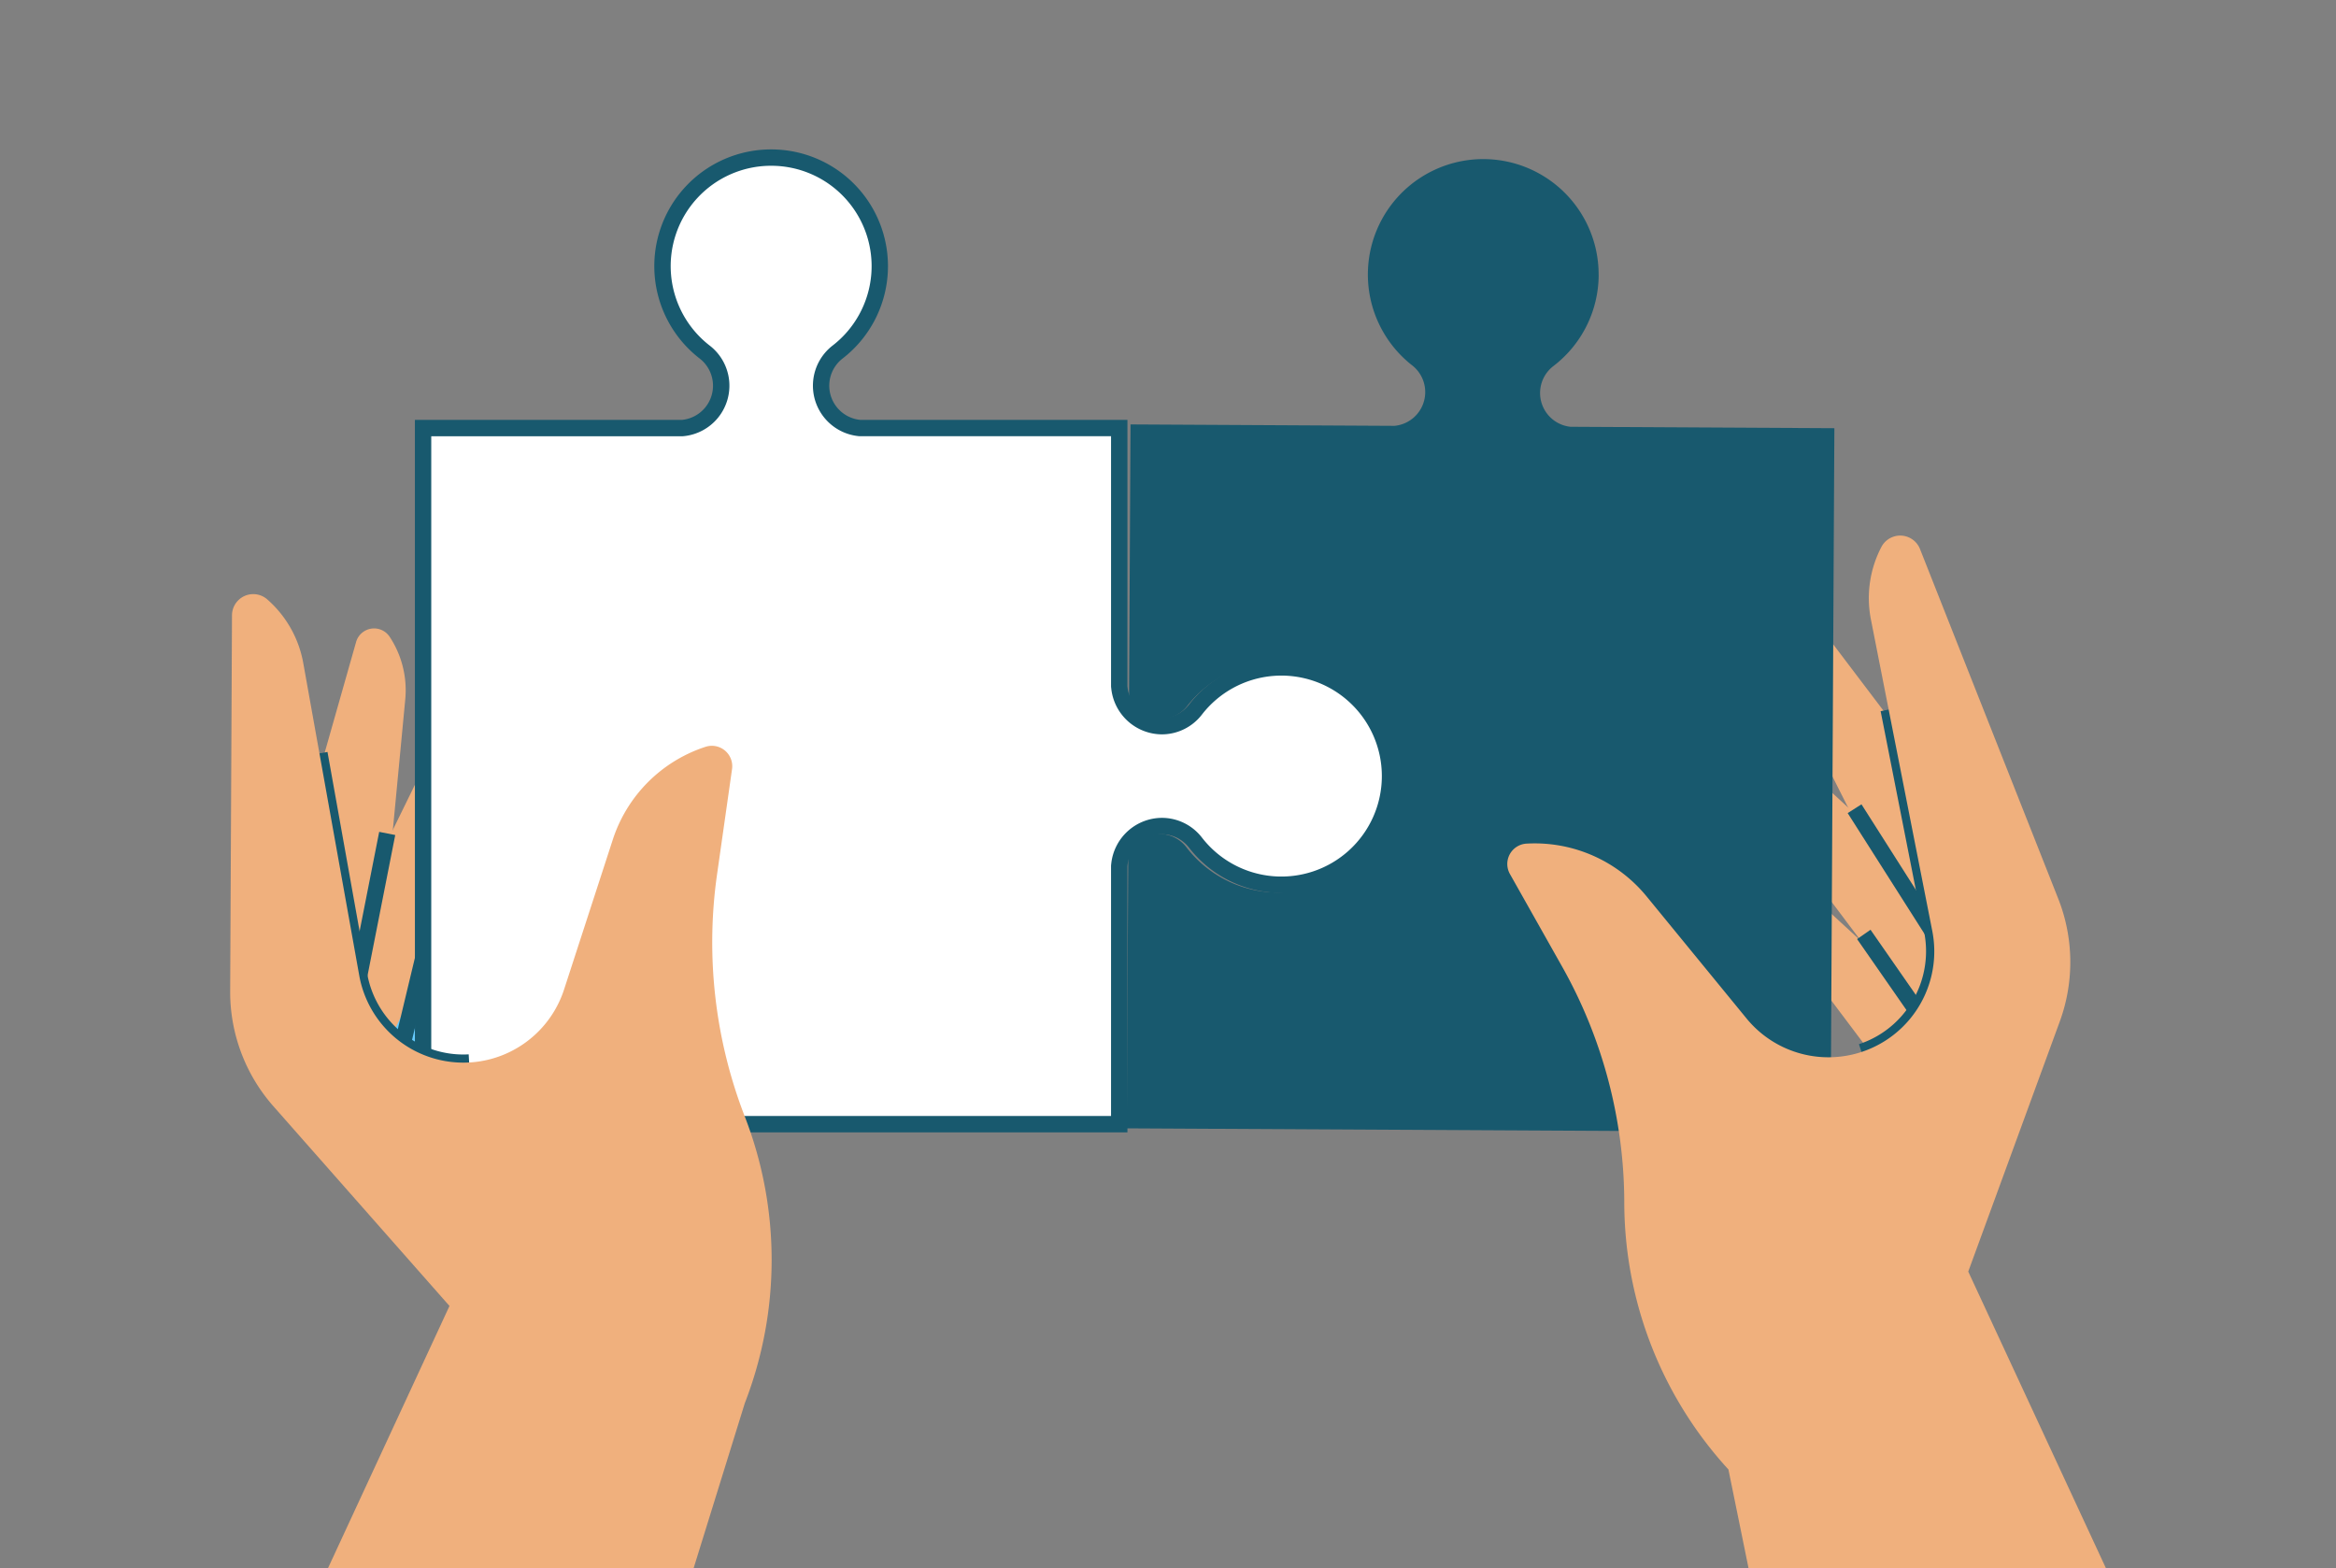 <svg xmlns="http://www.w3.org/2000/svg" xmlns:xlink="http://www.w3.org/1999/xlink" width="219" height="147" viewBox="0 0 219 147">
  <rect x="0" y="0" width="219" height="147" fill="#808080" stroke="none"/>
  <defs>
    <clipPath id="clip-path">
      <rect id="Rechteck_183" data-name="Rechteck 183" width="175.843" height="132.987" fill="none"/>
    </clipPath>
    <clipPath id="clip-Together_we_are_stronger._our_partners">
      <rect width="219" height="147"/>
    </clipPath>
  </defs>
  <g id="Together_we_are_stronger._our_partners" data-name="Together we are stronger. our partners" clip-path="url(#clip-Together_we_are_stronger._our_partners)">
    <g id="Gruppe_553" data-name="Gruppe 553" transform="translate(21.579 14.007)">
      <g id="Gruppe_418" data-name="Gruppe 418" clip-path="url(#clip-path)">
        <path id="Pfad_1262" data-name="Pfad 1262" d="M4.21,89.594l8.443-29.74a1.754,1.754,0,0,1,3.155-.484,9.113,9.113,0,0,1,1.456,5.864L14.785,91.306a8.728,8.728,0,0,0,3.453,7.807,24.464,24.464,0,0,1-2.274,1.231,24.143,24.143,0,0,1-9.507,2.326L5.065,99.795a14.26,14.26,0,0,1-.856-10.2" transform="translate(-0.85 -13.672)" fill="#f0b07d"/>
        <path id="Pfad_1263" data-name="Pfad 1263" d="M6.743,101.217,20.337,73.451a1.755,1.755,0,0,1,3.191.084,9.114,9.114,0,0,1,.389,6.03l-7.072,25.217c-.822,2.93-11.676-.4-10.1-3.565" transform="translate(-1.537 -16.914)" fill="#f0b07d"/>
        <path id="Pfad_1264" data-name="Pfad 1264" d="M16.829,107.794l10.1-20.625a1.3,1.3,0,0,1,2.37.063,6.77,6.77,0,0,1,.291,4.479l-5.254,18.73c-.611,2.176-8.673-.3-7.5-2.648" transform="translate(-3.901 -20.175)" fill="#6cf"/>
        <rect id="Rechteck_179" data-name="Rechteck 179" width="13.575" height="1.533" transform="translate(11.345 77.294) rotate(-78.848)" fill="#18596e"/>
        <rect id="Rechteck_180" data-name="Rechteck 180" width="8.467" height="1.533" transform="matrix(0.233, -0.972, 0.972, 0.233, 15.476, 83.472)" fill="#18596e"/>
        <path id="Pfad_1265" data-name="Pfad 1265" d="M211.361,81.864l-18.67-24.641a1.755,1.755,0,0,0-3.115.695,9.113,9.113,0,0,0,.775,5.993L202.13,87.3a8.73,8.73,0,0,1-.381,8.529,24.473,24.473,0,0,0,2.567.32,24.154,24.154,0,0,0,9.7-1.286l.252-3.185a14.261,14.261,0,0,0-2.909-9.815" transform="translate(-44.2 -13.193)" fill="#f0b07d"/>
        <path id="Pfad_1266" data-name="Pfad 1266" d="M211.96,94.124l-22.752-20.93a1.755,1.755,0,0,0-2.942,1.237,9.111,9.111,0,0,0,1.828,5.759l15.749,20.924c1.831,2.432,10.732-4.619,8.118-6.991" transform="translate(-43.473 -16.974)" fill="#f0b07d"/>
        <path id="Pfad_1267" data-name="Pfad 1267" d="M206.158,103.489l-16.9-15.547a1.3,1.3,0,0,0-2.186.919,6.769,6.769,0,0,0,1.358,4.278l11.7,15.543c1.359,1.806,7.971-3.431,6.029-5.193" transform="translate(-43.662 -20.445)" fill="#f0b07d"/>
        <path id="Pfad_1268" data-name="Pfad 1268" d="M153.888,12.063a10.8,10.8,0,0,1-4.259,8.535,3.183,3.183,0,0,0,1.613,5.681l24.744.133L175.633,92.4l-65.983-.353.137-25.622a2.943,2.943,0,0,1,.2-.4.342.342,0,0,0,.026-.049,3.908,3.908,0,0,1,.251-.35c0-.008.017-.015.02-.027a3.287,3.287,0,0,1,.569-.529,1.2,1.2,0,0,1,.1-.079c.071-.051.154-.09.231-.136s.169-.09.254-.126.143-.061.213-.088c.113-.036.225-.071.34-.1.064-.012.124-.031.184-.041a3.679,3.679,0,0,1,.562-.05,3.192,3.192,0,0,1,2.494,1.236,10.817,10.817,0,1,0,.064-13.209,3.185,3.185,0,0,1-2.5,1.206,2.926,2.926,0,0,1-.562-.061.966.966,0,0,1-.182-.042c-.117-.028-.227-.061-.34-.1-.07-.028-.141-.061-.212-.09a1.892,1.892,0,0,1-.252-.134,2.416,2.416,0,0,1-.229-.133c-.037-.028-.067-.054-.1-.08a3.376,3.376,0,0,1-.563-.534c0-.012-.017-.019-.02-.027a3.024,3.024,0,0,1-.241-.35.4.4,0,0,1-.031-.051,3.257,3.257,0,0,1-.2-.4L110,26.058l24.744.133a3.177,3.177,0,0,0,1.674-5.658,10.817,10.817,0,1,1,17.467-8.469" transform="translate(-25.592 -0.277)" fill="#18596e"/>
        <path id="Pfad_1269" data-name="Pfad 1269" d="M23.59,91.616V26.355H47.863c.028,0,.054,0,.081,0a3.986,3.986,0,0,0,2.067-7.1,10.189,10.189,0,1,1,12.426-.006A3.988,3.988,0,0,0,64.5,26.351c.027,0,.054,0,.081,0H88.854V50.519a.793.793,0,0,0,.012.136A4.029,4.029,0,0,0,92.857,54.3a3.979,3.979,0,0,0,3.125-1.525A10.185,10.185,0,1,1,95.988,65.2a3.992,3.992,0,0,0-7.122,2.113.8.8,0,0,0-.012.136V91.616Z" transform="translate(-5.506 -0.233)" fill="#fff"/>
        <path id="Pfad_1270" data-name="Pfad 1270" d="M55.988,1.533a9.409,9.409,0,0,1,5.724,16.884,4.755,4.755,0,0,0,2.473,8.462c.054.005.108.008.163.008H87.854v23.4a1.531,1.531,0,0,0,.018.232,4.8,4.8,0,0,0,4.752,4.317A4.749,4.749,0,0,0,96.359,53a9.419,9.419,0,1,1-.014,11.474,4.747,4.747,0,0,0-3.722-1.811,4.8,4.8,0,0,0-4.752,4.314,1.577,1.577,0,0,0-.018.234v23.4H24.123V26.889H47.629c.054,0,.109,0,.163-.008A4.753,4.753,0,0,0,50.241,18.4,9.41,9.41,0,0,1,55.988,1.533m0-1.533A10.943,10.943,0,0,0,49.3,19.613a3.22,3.22,0,0,1-1.672,5.742H22.59V92.149h66.8V67.216h0a3.226,3.226,0,0,1,5.757-1.78,10.948,10.948,0,1,0,0-13.37,3.225,3.225,0,0,1-5.757-1.779h0V25.355H64.348a3.221,3.221,0,0,1-1.676-5.742A10.942,10.942,0,0,0,55.988,0" transform="translate(-5.272 0)" fill="#18596e"/>
        <path id="Pfad_1271" data-name="Pfad 1271" d="M199.665,101.278l-.478-1.457a9.09,9.09,0,0,0,3.234-1.868,9.194,9.194,0,0,0,2.889-8.6L201.22,68.6l1.5-.3,4.091,20.753A10.734,10.734,0,0,1,203.442,99.1a10.609,10.609,0,0,1-3.777,2.18" transform="translate(-46.49 -15.941)" fill="#18596e"/>
        <rect id="Rechteck_181" data-name="Rechteck 181" width="1.533" height="13.575" transform="translate(151.641 62.217) rotate(-32.452)" fill="#18596e"/>
        <rect id="Rechteck_182" data-name="Rechteck 182" width="1.533" height="8.467" transform="matrix(0.821, -0.571, 0.571, 0.821, 152.524, 74.028)" fill="#18596e"/>
        <path id="Pfad_1272" data-name="Pfad 1272" d="M24.763,103.566a10.617,10.617,0,0,1-4.311-.659,10.734,10.734,0,0,1-6.791-8.133L9.932,73.953l1.509-.271L15.169,94.5a9.2,9.2,0,0,0,5.818,6.966,9.1,9.1,0,0,0,3.692.565Z" transform="translate(-2.318 -17.197)" fill="#18596e"/>
        <path id="Pfad_1273" data-name="Pfad 1273" d="M20.56,121.111,9.177,145.677H43.452l4.794-15.451a37.124,37.124,0,0,0,.005-26.859,45.2,45.2,0,0,1-2.606-22.715l1.405-9.871a1.912,1.912,0,0,0-2.485-2.088,13.555,13.555,0,0,0-8.694,8.7L31.3,91.451a9.922,9.922,0,0,1-19.2-1.318L6.852,60.842A10.355,10.355,0,0,0,3.47,54.868a1.993,1.993,0,0,0-3.3,1.493L0,91.486a16.2,16.2,0,0,0,4.049,10.9Z" transform="translate(0 -12.69)" fill="#f0b07d"/>
        <path id="Pfad_1274" data-name="Pfad 1274" d="M161.326,87.636a45.2,45.2,0,0,1,5.824,22.11,37.122,37.122,0,0,0,9.763,25.023l1.884,9.24h33.5l-12.9-27.791,8.58-23.439a16.2,16.2,0,0,0-.188-11.63L194.874,48.482a1.994,1.994,0,0,0-3.621-.19,10.355,10.355,0,0,0-.98,6.8l5.753,29.2a9.922,9.922,0,0,1-17.413,8.2l-9.366-11.44A13.551,13.551,0,0,0,157.987,76.1a1.912,1.912,0,0,0-1.557,2.849Z" transform="translate(-36.453 -11.021)" fill="#f0b07d"/>
      </g>
    </g>
  </g>
</svg>
